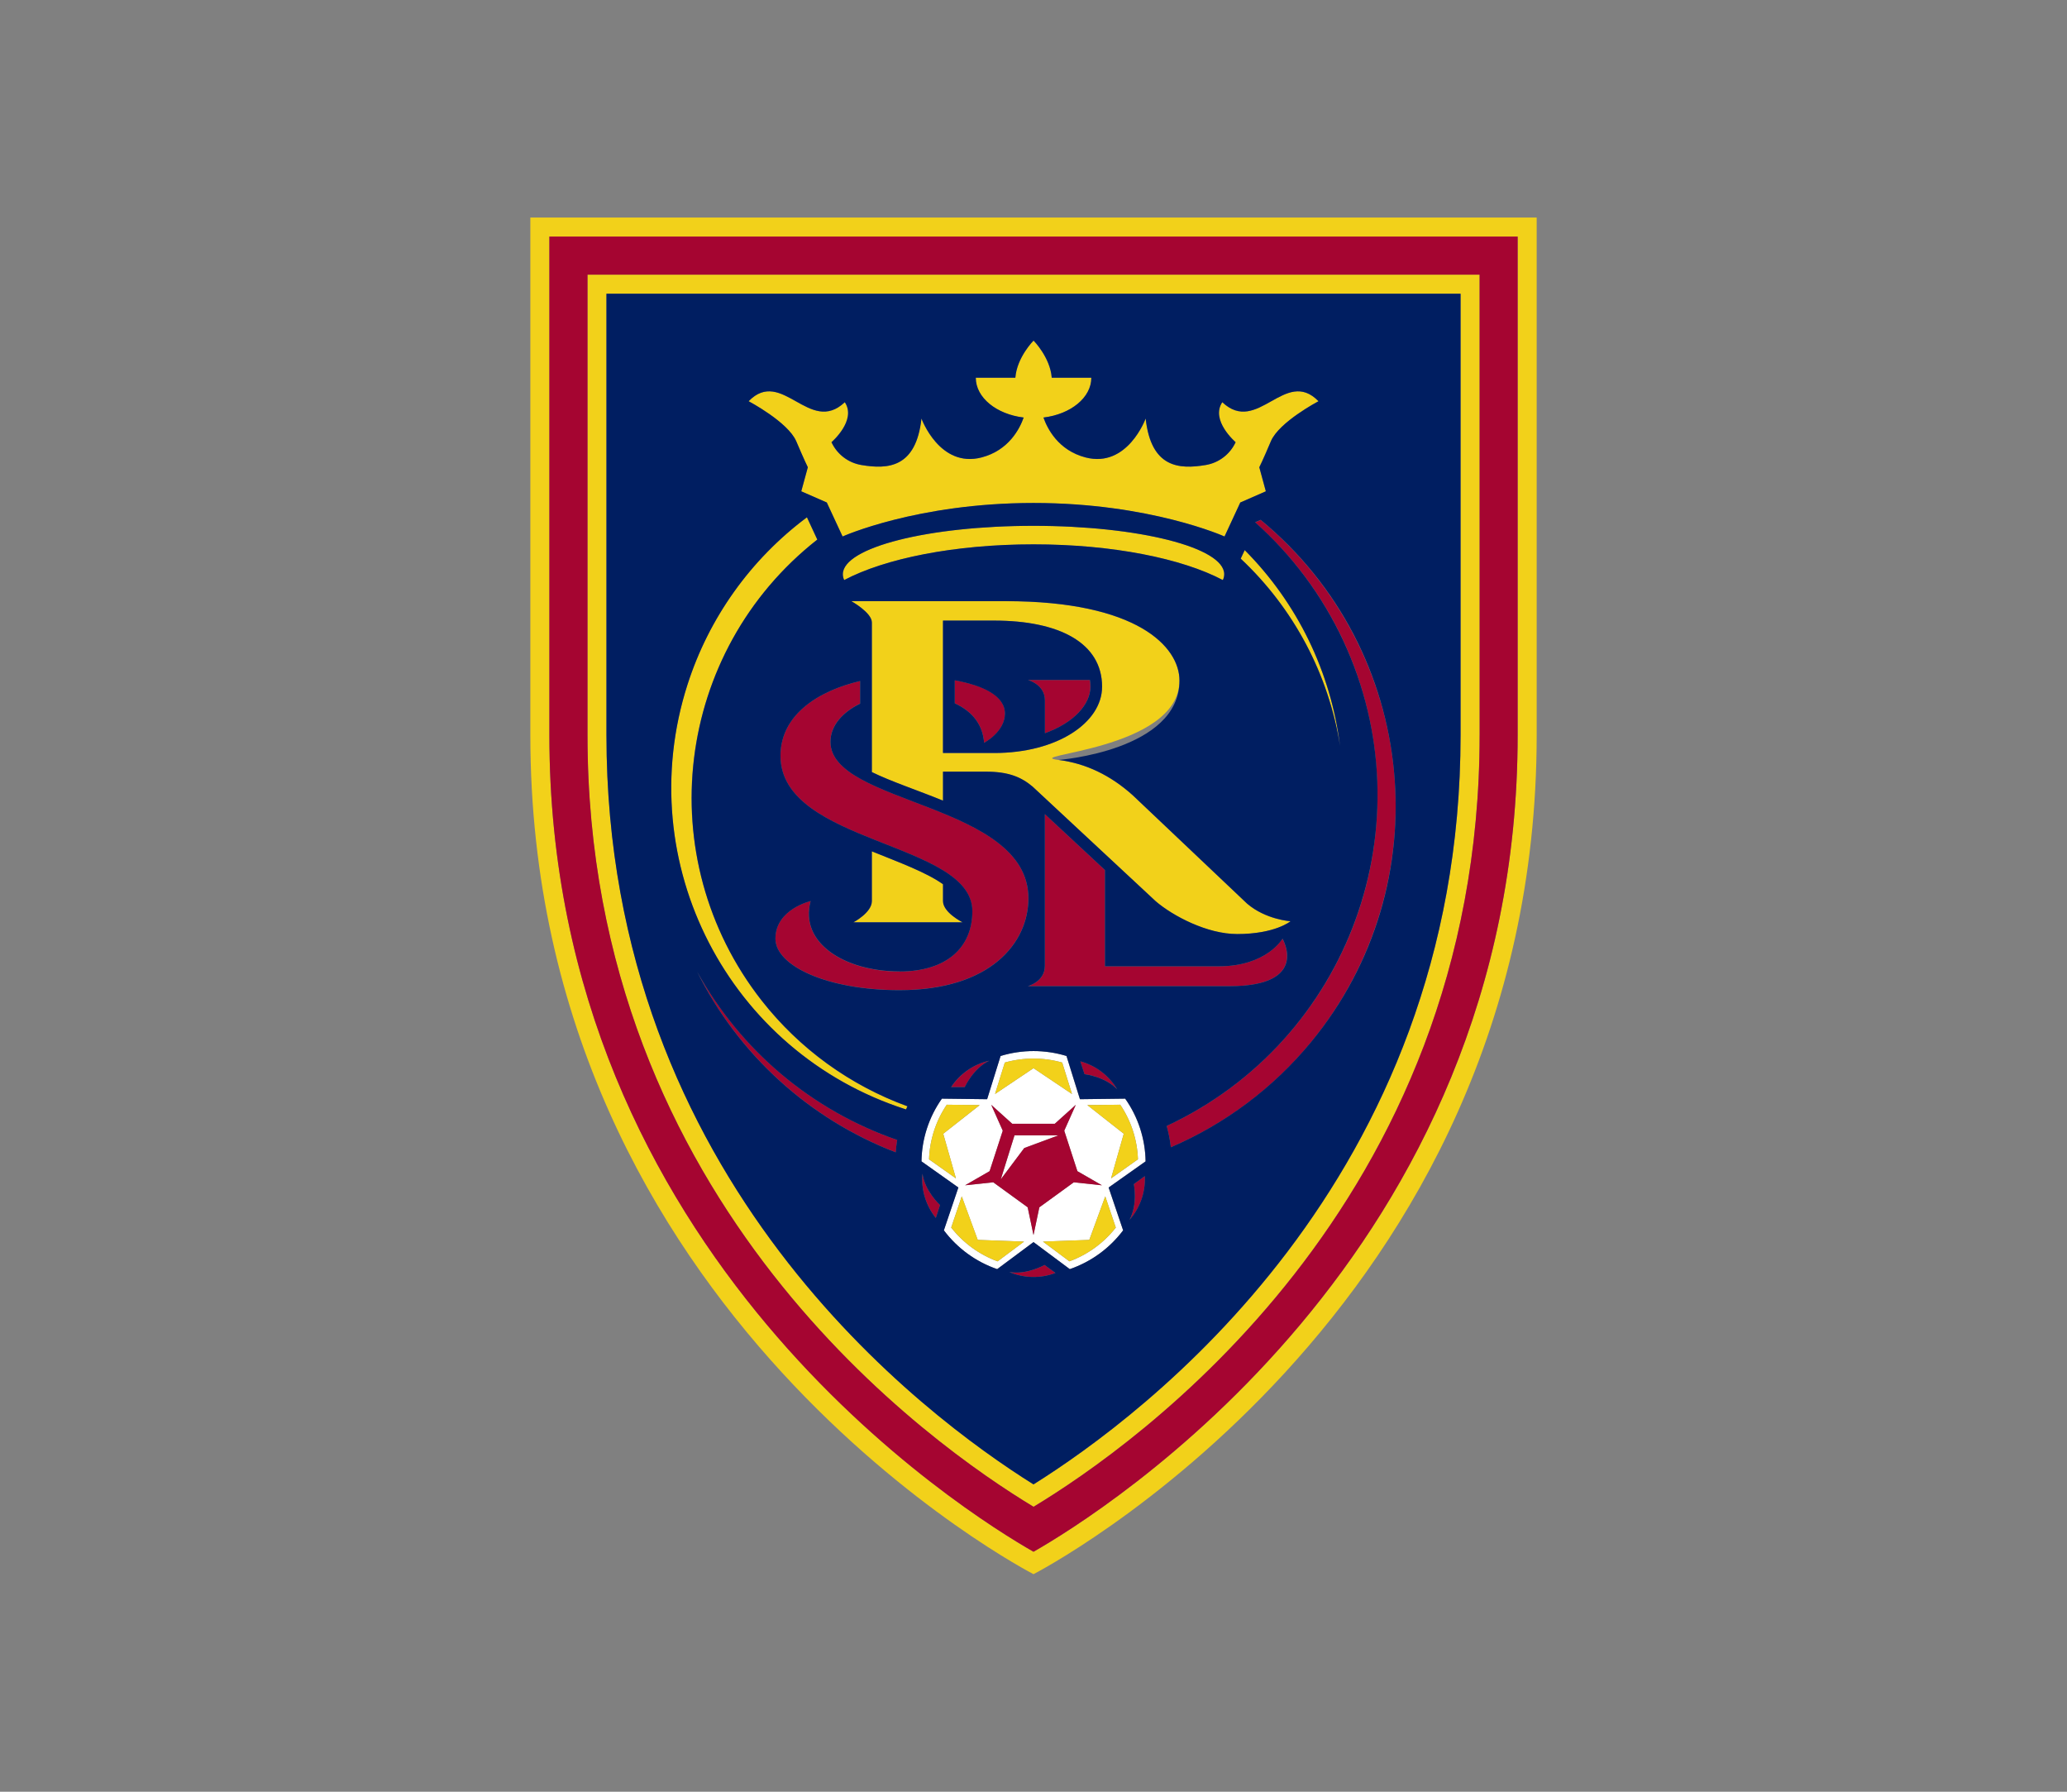 <?xml version="1.0" encoding="UTF-8"?>
<svg id="Ebene_1" data-name="Ebene 1" xmlns="http://www.w3.org/2000/svg" viewBox="0 0 765.35 663.31">
  <rect x="0" y="0" width="765.35" height="663.31" fill="#808080" stroke="none"/>
  <defs>
    <style>
      .cls-1 {
        fill: #a50531;
      }

      .cls-2 {
        fill: #001e61;
      }

      .cls-3 {
        fill: #fff;
      }

      .cls-4 {
        fill: #f2d11a;
      }
    </style>
  </defs>
  <path class="cls-3" d="M424.15,429.94c-.12-8.33-2.76-16.42-7.56-23.22l-16.75.21-4.98-16c-7.95-2.43-16.45-2.43-24.41,0l-4.98,16-16.75-.21c-4.8,6.8-7.43,14.9-7.56,23.22l13.66,9.68-5.37,15.86c5,6.65,11.87,11.65,19.74,14.36l13.48-10.01,13.43,10.01c7.87-2.7,14.75-7.71,19.75-14.36l-5.37-15.86,13.66-9.68ZM414.79,408.97c4.04,5.99,6.31,12.99,6.56,20.21l-9.95,7.05,4.7-16.51-13.49-10.62,12.19-.13ZM372.05,393.36c6.95-1.96,14.3-1.96,21.25,0l3.63,11.65-14.25-9.57-14.25,9.56,3.63-11.64ZM353.95,436.25l-9.95-7.05c.24-7.23,2.51-14.24,6.56-20.23l12.19.15-13.5,10.6,4.7,16.52ZM369.38,466.96c-6.78-2.49-12.73-6.82-17.18-12.51l3.91-11.55,5.91,16.11,17.15.63-9.79,7.32ZM382.68,457.22l-2.17-10.26-12.75-9.26-10.42,1.11,9.08-5.23,4.87-14.98-4.27-9.57,7.78,7h15.74l7.78-7.02-4.27,9.57,4.87,14.98,9.08,5.23-10.42-1.11-12.75,9.26-2.15,10.28ZM413.15,454.45c-4.45,5.68-10.4,10.01-17.18,12.5l-9.79-7.3,17.15-.63,5.91-16.11,3.9,11.54Z"/>
  <polygon class="cls-3" points="370.56 436.6 379.25 425.01 391.94 420.3 375.64 420.3 370.56 436.6"/>
  <path class="cls-4" d="M196.37,80.53v191.62c0,215.07,186.31,310.61,186.31,310.61,0,0,186.31-95.54,186.31-310.61V80.53H196.37ZM561.94,272.16c0,192.69-154.86,288.4-179.26,302.3-24.41-13.92-179.26-109.64-179.26-302.3V87.57h358.52v184.59Z"/>
  <path class="cls-4" d="M382.68,557.82c37.03-22.36,165.17-111.66,165.17-285.66V101.67H217.51v170.49c0,174.01,128.13,263.3,165.16,285.66ZM224.55,108.74h316.26v163.42c0,165.03-118.03,252.25-158.13,277.37-40.1-25.13-158.12-112.34-158.12-277.37V108.74Z"/>
  <path class="cls-4" d="M459.39,206.8c19.62,18.4,32.57,42.81,36.79,69.38-3.41-27.42-15.83-52.94-35.31-72.53l-1.47,3.15Z"/>
  <path class="cls-4" d="M335.98,409.56c-63.06-22.99-95.54-92.75-72.55-155.81,7.77-21.3,21.33-40,39.17-53.99l-3.83-8.24c-55.32,41.3-66.68,119.63-25.37,174.95,15.57,20.85,37.26,36.33,62.05,44.26.18-.36.37-.77.54-1.16Z"/>
  <path class="cls-4" d="M419.42,294.44c-8.29-7.45-17.43-11.81-27.42-13.08-14.99-1.9,44.71-3.43,44.71-29.4,0-12.49-15.63-29.39-64.32-29.39h-57.18s7.61,4.25,7.61,7.87v55.41c7.08,3.47,16.75,6.67,26.35,10.57v-10.73h15.7c8.34,0,13.1,1.89,17.44,5.52l45.62,42.47c6.39,5.47,19.05,12.12,30.08,12.12,14.16,0,19.82-4.72,19.82-4.72,0,0-9.14-.57-16.08-6.52l-42.33-40.12ZM368.19,278.76h-19.02v-49.01h19.02c23.93,0,39.89,8.19,39.89,24.5,0,13.24-16.59,24.51-39.89,24.51Z"/>
  <path class="cls-4" d="M322.82,315.17v18.43c0,4.23-6.81,7.83-6.81,7.83h40.37s-7.21-3.6-7.21-7.83v-6.25c-6.22-4.43-16.15-8.05-26.35-12.18Z"/>
  <path class="cls-4" d="M294.81,163.37c3.02,7.13,4.29,9.63,4.29,9.63l-2.43,8.9,9.45,4.14,5.85,12.59s27.52-12.41,70.71-12.41,70.71,12.41,70.71,12.41l5.84-12.59,9.45-4.14-2.42-8.9s1.26-2.52,4.29-9.63c3.03-7.11,17.63-14.82,17.63-14.82-12.35-12.7-22.59,12.7-35.63.36-4.5,6.72,4.94,14.81,4.94,14.81-2.06,4.46-6.19,7.62-11.04,8.44-9.91,1.67-20.26,1.05-22.27-17.21,0,0-6.72,18.46-22.25,14.41-10.12-2.63-14.16-10.7-15.59-14.77,10.08-1.22,17.73-7.36,17.73-14.75h-14.66c-.57-7.56-6.74-13.75-6.74-13.75,0,0-6.18,6.21-6.74,13.75h-14.67c0,7.39,7.67,13.54,17.73,14.75-1.42,4.08-5.47,12.15-15.59,14.77-15.53,4.04-22.25-14.41-22.25-14.41-2.01,18.26-12.35,18.89-22.27,17.21-4.85-.82-8.97-3.98-11.04-8.44,0,0,9.45-8.09,4.93-14.81-13.04,12.34-23.3-13.06-35.62-.36.01,0,14.64,7.69,17.64,14.82Z"/>
  <path class="cls-4" d="M452.77,214.74c.33-.67.51-1.41.52-2.15,0-9.91-31.62-17.93-70.61-17.93s-70.61,8.02-70.61,17.93c0,.75.18,1.48.5,2.15,15.03-7.96,40.8-13.22,70.1-13.22s55.07,5.26,70.09,13.22Z"/>
  <path class="cls-4" d="M349.25,419.72l13.5-10.62-12.19-.13c-4.04,5.99-6.32,12.99-6.56,20.21l9.95,7.05-4.7-16.51Z"/>
  <path class="cls-4" d="M393.3,393.36c-6.95-1.96-14.3-1.96-21.25,0l-3.63,11.65,14.25-9.57,14.25,9.56-3.63-11.64Z"/>
  <path class="cls-4" d="M402.6,409.11l13.5,10.6-4.7,16.51,9.95-7.05c-.25-7.21-2.53-14.21-6.56-20.19l-12.19.13Z"/>
  <path class="cls-4" d="M356.12,442.9l-3.91,11.55c4.45,5.68,10.4,10.01,17.18,12.5l9.79-7.3-17.15-.63-5.91-16.12Z"/>
  <path class="cls-4" d="M403.33,459.01l-17.15.63,9.79,7.3c6.78-2.49,12.73-6.81,17.18-12.49l-3.9-11.55-5.91,16.11Z"/>
  <path class="cls-1" d="M203.42,87.57v184.59c0,192.69,154.85,288.4,179.26,302.3,24.41-13.92,179.26-109.64,179.26-302.3V87.57H203.42ZM547.87,272.16c0,174.01-128.14,263.3-165.17,285.66-37.03-22.36-165.16-111.66-165.16-285.66V101.67h330.32l.02,170.49Z"/>
  <path class="cls-1" d="M510.04,294.34c.05,52.54-30.4,100.33-78.05,122.49.72,2.59,1.24,5.23,1.54,7.9,69.73-29.93,102-110.72,72.07-180.45-8.63-20.11-21.94-37.86-38.81-51.79l-2.05.89c28.85,25.62,45.34,62.38,45.29,100.97Z"/>
  <path class="cls-1" d="M331.67,426.59c.11-1.55.3-3.07.55-4.57-31.61-10.92-58.04-33.19-74.17-62.49,15.27,30.78,41.54,54.71,73.61,67.06Z"/>
  <path class="cls-1" d="M386.9,259.24v12.18c10.7-3.78,16.83-10.65,16.83-17.17,0-.84-.07-1.68-.19-2.52h-22.96s6.32,1.61,6.32,7.51Z"/>
  <path class="cls-1" d="M386.9,301.39v56.18c0,5.89-6.3,7.51-6.3,7.51h74.61c29.92,0,19.64-17.57,19.64-17.57,0,0-5.84,10.22-23.53,10.22h-42.19v-35.64l-22.23-20.7Z"/>
  <path class="cls-1" d="M364.38,274.98s7.7-3.82,7.7-10.81-8.48-10.47-18.56-12.32v8.51c7.01,3.21,10.42,8.41,10.86,14.61Z"/>
  <path class="cls-1" d="M287.11,347.48c0,10.01,19.07,19.05,45.92,19.05,33.71,0,47.75-17.47,47.75-34,0-35.38-73.3-34.63-73.3-57.93,0-6.08,4.61-11.03,10.99-14.14v-8.34c-15.08,3.52-29.48,12.26-29.48,27.67,0,32.79,71.02,31.72,71.02,57.54,0,13.28-9.28,22.34-27,22.34-20.08,0-37.1-10.46-32.88-26.08.02-.03-13.02,3-13.02,13.91Z"/>
  <path class="cls-1" d="M341.56,434.48c-.54,5.9,1.24,11.78,4.95,16.4l1.56-4.78s-5.62-5.08-6.5-11.62Z"/>
  <path class="cls-1" d="M373.68,470.89c5.45,2.33,11.59,2.46,17.13.37l-4.06-2.96s-6.59,3.78-13.07,2.59Z"/>
  <path class="cls-1" d="M419.83,438.36s1.55,7.42-1.59,13.22c3.92-4.45,5.95-10.25,5.67-16.18l-4.08,2.95Z"/>
  <path class="cls-1" d="M400.01,392.9l1.55,4.75s7.56.82,12.1,5.6c-3.03-5.09-7.93-8.8-13.65-10.35Z"/>
  <path class="cls-1" d="M366.27,392.68c-5.78,1.31-10.83,4.82-14.07,9.78h5.04s3.08-6.91,9.04-9.78Z"/>
  <path class="cls-1" d="M394.06,418.6l4.27-9.57-7.78,7h-15.74l-7.78-7.02,4.27,9.57-4.87,14.98-9.08,5.23,10.42-1.11,12.75,9.26,2.15,10.28,2.17-10.26,12.75-9.26,10.42,1.11-9.08-5.23-4.87-14.98ZM379.25,425.01l-8.69,11.59,5.08-16.3h16.3l-12.69,4.71Z"/>
  <path class="cls-2" d="M224.55,108.74v163.42c0,165.03,118.03,252.25,158.12,277.37,40.1-25.13,158.13-112.34,158.13-277.37V108.74H224.55ZM346.51,450.89c-3.71-4.62-5.49-10.5-4.95-16.4.89,6.54,6.5,11.62,6.5,11.62l-1.56,4.78ZM373.68,470.89c6.48,1.18,13.07-2.59,13.07-2.59l4.06,2.95c-5.54,2.1-11.68,1.97-17.13-.36ZM419.83,438.36l4.06-2.95c.28,5.92-1.75,11.72-5.67,16.18,3.15-5.81,1.61-13.23,1.61-13.23ZM410.5,439.62l5.37,15.86c-5,6.65-11.88,11.65-19.75,14.36l-13.44-10.01-13.44,10.01c-7.87-2.71-14.74-7.71-19.74-14.36l5.37-15.86-13.66-9.68c.12-8.33,2.76-16.42,7.56-23.22l16.75.21,4.98-16c7.95-2.43,16.45-2.43,24.41,0l4.98,16,16.75-.21c4.8,6.8,7.43,14.9,7.56,23.22l-13.69,9.68ZM333.04,359.65c17.72,0,27-9.06,27-22.34,0-25.82-71.04-24.73-71.04-57.52,0-15.41,14.41-24.15,29.48-27.67v8.37c-6.39,3.11-10.99,8.07-10.99,14.14,0,23.3,73.3,22.56,73.3,57.93,0,16.52-14.04,34-47.75,34-26.85,0-45.92-9.04-45.92-19.05,0-10.91,13.03-13.93,13.03-13.93-4.23,15.59,12.78,26.04,32.86,26.04h.02ZM356.4,341.44h-40.39s6.81-3.6,6.81-7.83v-18.44c10.21,4.13,20.15,7.76,26.35,12.18v6.25c0,4.23,7.21,7.83,7.21,7.83h.02ZM452.77,214.74c-15.02-7.96-40.79-13.22-70.09-13.22s-55.07,5.25-70.1,13.22c-.32-.67-.5-1.41-.5-2.15,0-9.91,31.62-17.93,70.61-17.93s70.61,8.02,70.61,17.93c0,.75-.18,1.48-.52,2.15ZM413.65,403.26c-4.53-4.77-12.08-5.6-12.08-5.6l-1.55-4.75c5.71,1.55,10.6,5.26,13.63,10.35ZM366.27,392.68c-5.96,2.87-9.06,9.78-9.06,9.78h-5.04c3.25-4.96,8.31-8.47,14.1-9.78h0ZM380.58,365.08s6.3-1.62,6.3-7.51v-56.18l22.25,20.7v35.64h42.19c17.72,0,23.56-10.22,23.56-10.22,0,0,10.28,17.57-19.64,17.57h-74.65ZM458.03,345.78c-11.03,0-23.7-6.66-30.08-12.12l-45.62-42.47c-4.34-3.65-9.11-5.55-17.44-5.52h-15.72v10.72c-9.6-3.9-19.27-7.1-26.35-10.57v-55.41c0-3.62-7.61-7.87-7.61-7.87h57.2c48.69,0,64.32,16.9,64.32,29.39,0,25.98-44.71,29.4-44.71,29.4,10,1.28,19.14,5.64,27.42,13.08l42.33,40.11c6.93,5.94,16.08,6.52,16.08,6.52,0,0-5.67,4.75-19.84,4.75h.02ZM459.41,206.8l1.47-3.15c19.49,19.59,31.91,45.11,35.31,72.53-4.23-26.57-17.18-50.98-36.81-69.38h.02ZM459.25,186.02l-5.84,12.59s-27.53-12.41-70.71-12.41-70.71,12.41-70.71,12.41l-5.85-12.59-9.45-4.14,2.43-8.9s-1.26-2.52-4.29-9.63c-3.04-7.11-17.63-14.82-17.63-14.82,12.35-12.7,22.58,12.7,35.62.36,4.5,6.72-4.93,14.81-4.93,14.81,2.06,4.46,6.19,7.62,11.04,8.44,9.91,1.67,20.26,1.05,22.27-17.21,0,0,6.71,18.46,22.25,14.41,10.11-2.63,14.16-10.7,15.59-14.77-10.08-1.22-17.73-7.36-17.73-14.75h14.65c.57-7.56,6.74-13.75,6.74-13.75,0,0,6.17,6.21,6.74,13.75h14.66c0,7.39-7.66,13.54-17.73,14.75,1.43,4.08,5.47,12.15,15.59,14.77,15.53,4.04,22.25-14.41,22.25-14.41,2,18.26,12.35,18.89,22.27,17.21,4.85-.82,8.97-3.98,11.04-8.44,0,0-9.45-8.09-4.94-14.81,13.04,12.34,23.3-13.06,35.63-.36,0,0-14.63,7.69-17.63,14.82s-4.29,9.63-4.29,9.63l2.42,8.9-9.45,4.14ZM298.8,191.51l3.83,8.24c-52.81,41.43-62.04,117.82-20.62,170.63,13.99,17.84,32.69,31.41,53.99,39.17-.17.4-.35.78-.52,1.16-65.75-21.04-102-91.4-80.95-157.15,7.93-24.79,23.41-46.48,44.26-62.06ZM258.03,359.53c16.12,29.3,42.55,51.57,74.17,62.49-.25,1.5-.44,3.02-.55,4.57-32.07-12.34-58.34-36.27-73.61-67.06ZM433.54,424.73c-.31-2.67-.82-5.31-1.54-7.9,67.66-31.56,96.93-112,65.36-179.67-7.78-16.67-18.88-31.59-32.62-43.82l2.05-.89c58.54,48.28,66.86,134.88,18.57,193.42-13.93,16.89-31.71,30.21-51.83,38.85h.01Z"/>
  <path class="cls-2" d="M408.07,254.25c0-16.3-15.96-24.5-39.89-24.5h-19.02v49.01h19.02c23.3,0,39.88-11.27,39.88-24.51ZM364.38,274.98c-.44-6.2-3.85-11.41-10.86-14.61v-8.51c10.08,1.85,18.56,5.53,18.56,12.32s-7.7,10.8-7.7,10.8ZM386.9,271.42v-12.18c0-5.89-6.3-7.51-6.3-7.51h22.96c.12.83.18,1.68.19,2.52-.02,6.52-6.16,13.37-16.85,17.17h0Z"/>
</svg>